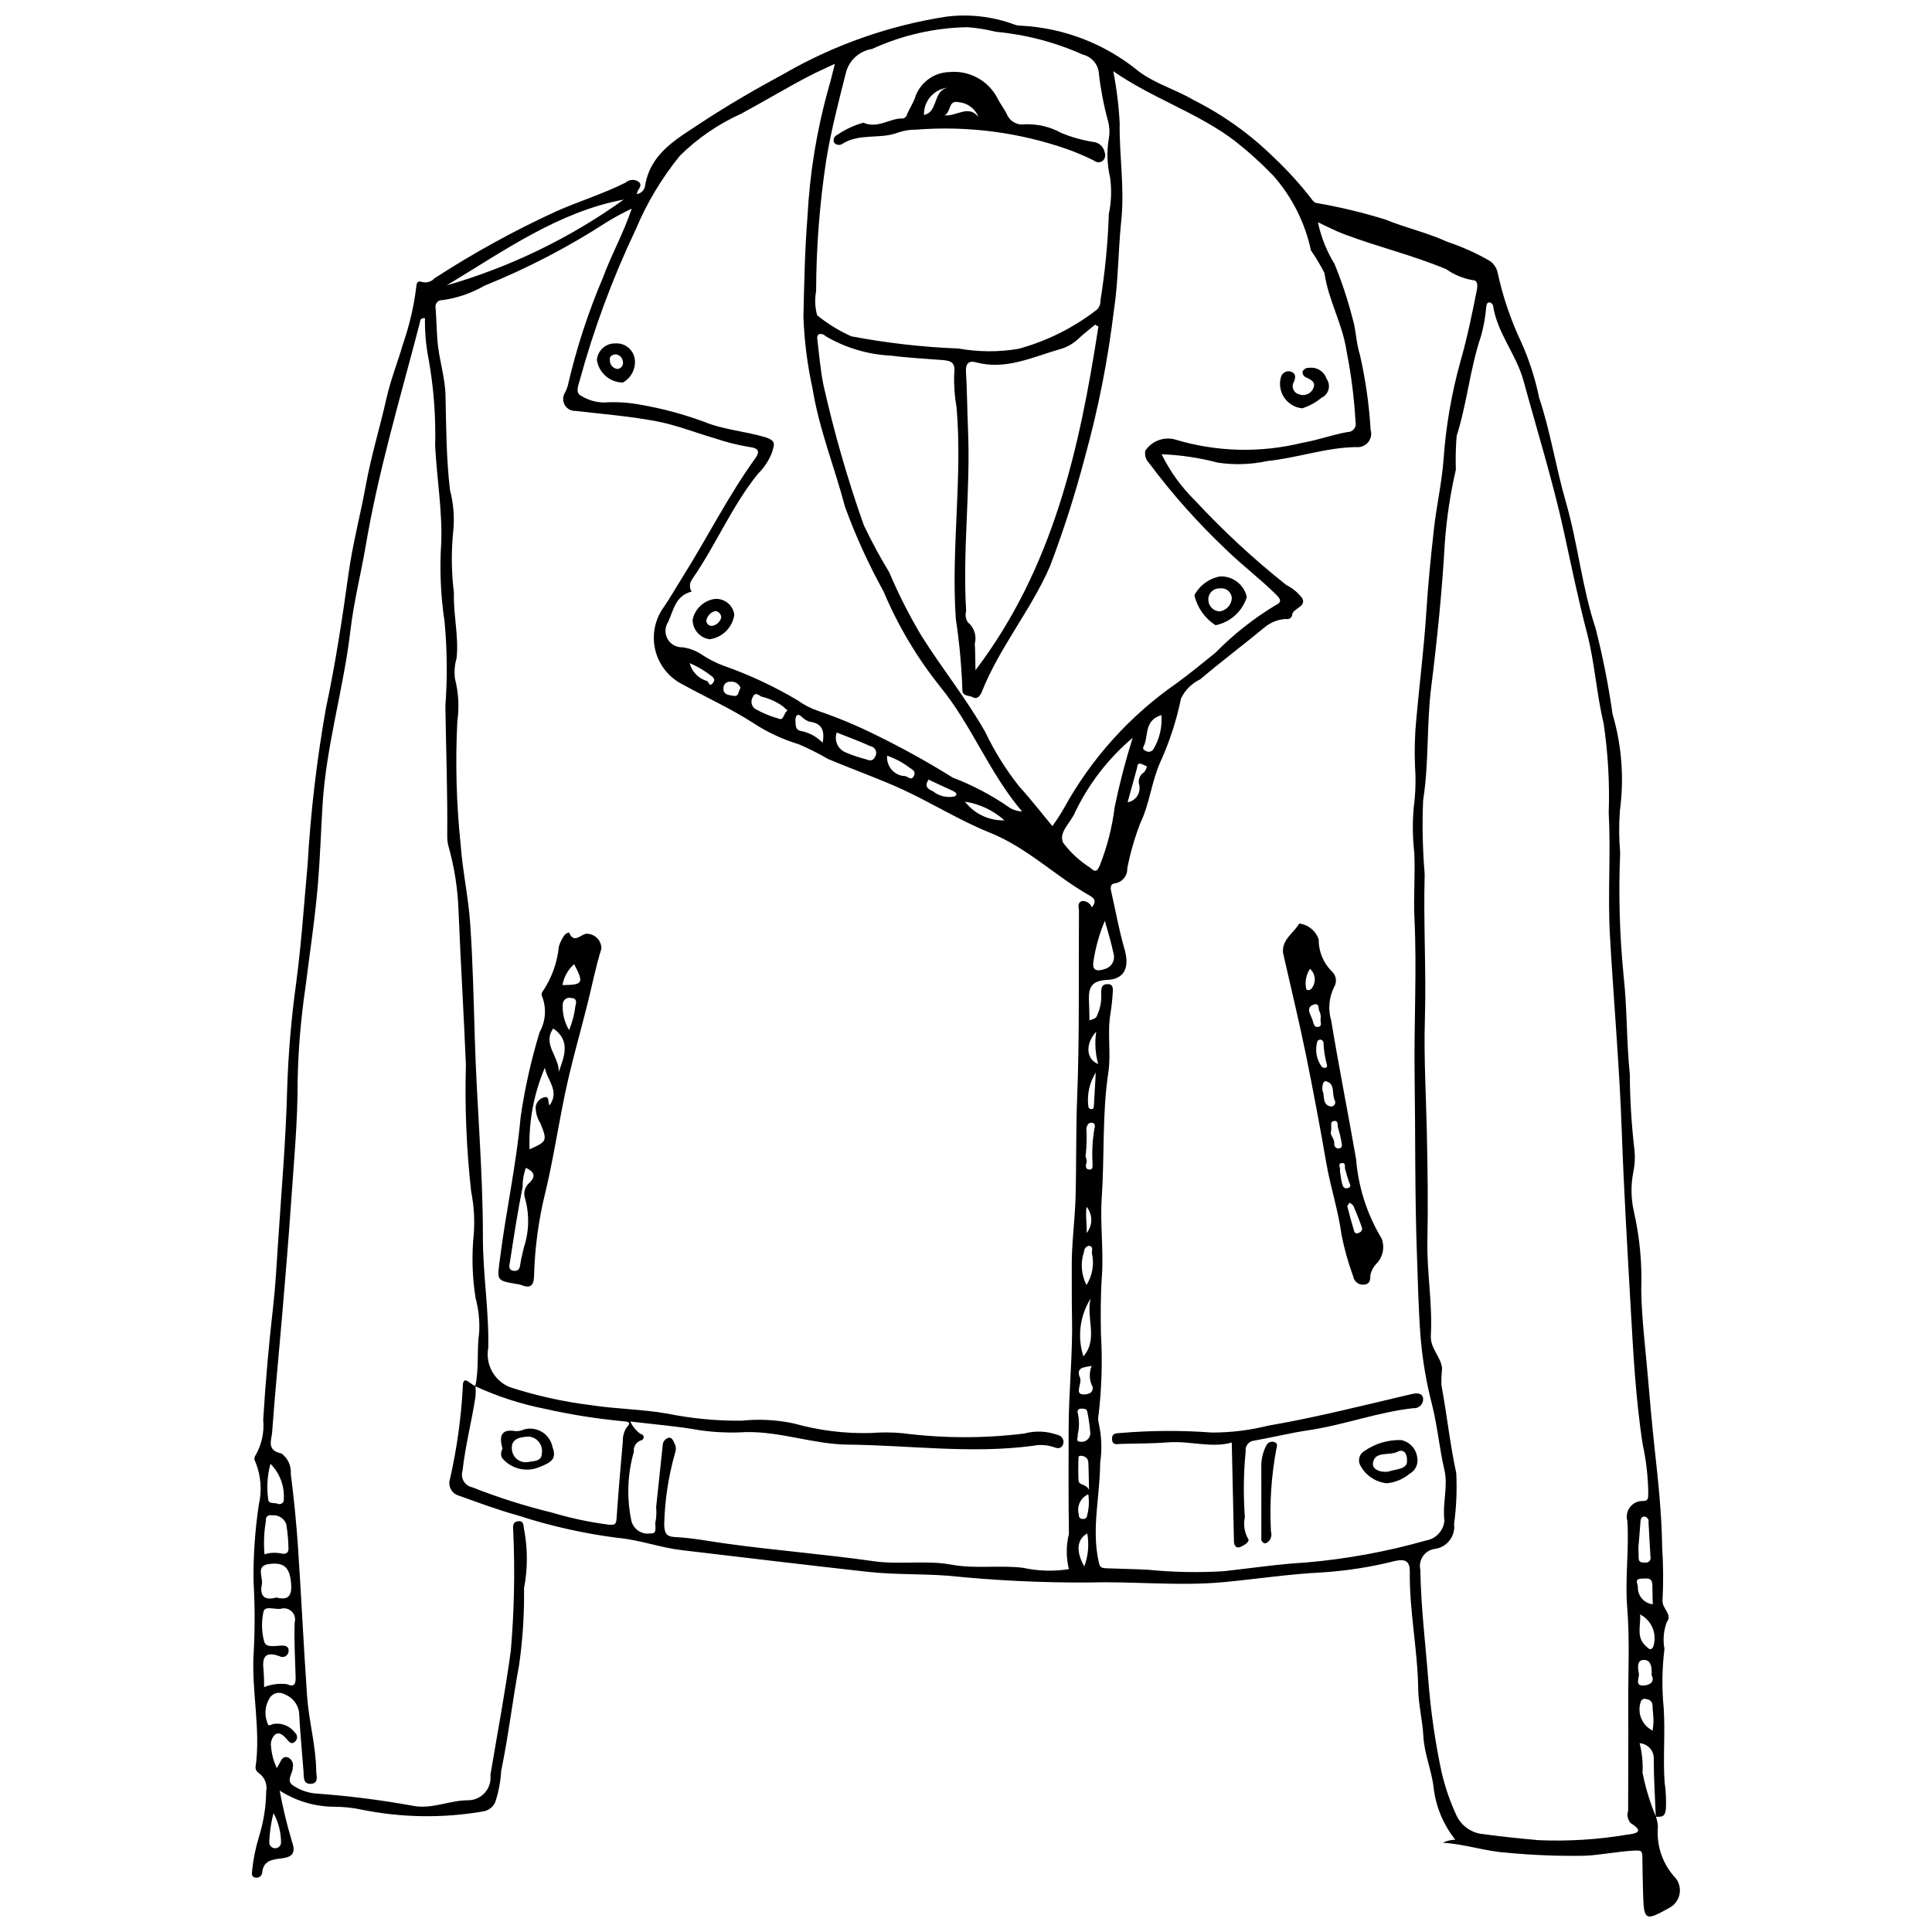 <?xml version="1.0" encoding="UTF-8"?>
<!-- Uploaded to: ICON Repo, www.svgrepo.com, Generator: ICON Repo Mixer Tools -->
<svg width="800px" height="800px" version="1.1" viewBox="144 144 512 512" xmlns="http://www.w3.org/2000/svg">
 <defs>
  <clipPath id="a">
   <path d="m210 148.09h380v503.81h-380z"/>
  </clipPath>
 </defs>
 <g clip-path="url(#a)">
  <path d="m269.95 511.37c1.051-4.719 0.367-9.562 1.035-14.309h0.004c0.164-3.035-0.156-6.078-0.949-9.016-0.906-5.66-1.066-11.418-0.477-17.121 0.266-3.727 0.027-7.473-0.699-11.137-1.246-11.168-1.715-22.406-1.398-33.637-0.559-13.465-1.383-26.918-1.934-40.383l-0.004 0.004c-0.168-5.926-1.066-11.809-2.676-17.512-0.242-0.902-0.355-1.832-0.328-2.766 0.094-11.465-0.32-22.938-0.496-34.387 0.551-7.453 0.48-14.941-0.215-22.387-1.047-6.934-1.34-13.957-0.875-20.953 0.285-8.66-1.195-17.133-1.621-25.699h0.004c0.199-7.742-0.395-15.48-1.77-23.098-0.688-3.504-0.996-7.07-0.926-10.637-1.395-0.137-1.238 0.727-1.406 1.367-5.078 19.531-10.891 38.867-14.281 58.836-1.273 7.492-3.18 14.945-4.062 22.488-1.82 15.547-6.449 30.645-7.398 46.285-0.422 6.949-0.641 13.926-1.215 20.871-0.766 9.258-2.195 18.441-3.336 27.656l-0.004-0.004c-1.203 8.18-1.887 16.426-2.047 24.695 0.031 10.836-1.023 21.68-1.758 32.508-0.664 9.758-1.496 19.504-2.32 29.25-0.883 10.441-1.934 20.875-2.68 31.324-0.141 1.961-1.59 4.769 2.492 5.582 1.699 1.266 2.629 3.32 2.453 5.434 0.824 6.371 1.457 12.766 1.898 19.188 0.891 13.234 1.504 26.484 2.426 39.715 0.461 6.625 2.344 13.094 2.414 19.773 0.012 1.27 0.777 3.242-1.312 3.426-2.219 0.191-1.938-1.816-2.051-3.285-0.406-5.238-0.914-10.469-1.176-15.715-0.34-2.152-1.809-3.957-3.848-4.731-1.289-0.73-2.922-0.395-3.812 0.793-1.371 2.027-1.637 4.606-0.711 6.871 0.203 1.094 1.129 0.223 1.719 0.18v-0.004c2.133-0.281 4.25 0.605 5.547 2.316 0.367 0.305 0.574 0.762 0.566 1.234-0.008 0.477-0.23 0.926-0.602 1.219-0.945 0.844-1.555-0.062-2.008-0.59-0.898-1.047-2.043-2.172-3.207-1.344h-0.004c-0.891 0.867-1.285 2.129-1.051 3.352 0.168 1.926 0.68 3.805 1.516 5.547 0.332-0.586 0.547-0.93 0.73-1.289 0.48-0.953 0.941-2.023 2.301-1.516h-0.004c0.965 0.504 1.461 1.605 1.195 2.664 0.027 1.559-1.762 3.305-0.117 4.598v0.004c1.918 1.359 4.184 2.156 6.531 2.293 8.469 0.621 16.895 1.688 25.25 3.199 5.125 1.066 9.812-1.422 14.715-1.43 1.719 0.02 3.359-0.703 4.508-1.98 1.148-1.281 1.691-2.992 1.488-4.699 1.824-10.977 3.918-21.906 5.406-32.949v0.004c0.906-10.469 1.125-20.98 0.652-31.477 0.004-1.129-0.441-2.598 1.211-2.836 1.855-0.27 1.379 1.453 1.719 2.445 0.922 5.059 0.895 10.246-0.074 15.297 0.09 6.766-0.344 13.527-1.289 20.223-1.73 9.355-2.836 18.824-4.762 28.152-0.164 2.777-0.68 5.523-1.531 8.172-0.555 1.414-1.836 2.418-3.344 2.617-10.621 1.82-21.488 1.66-32.055-0.473-2.387-0.512-4.824-0.773-7.266-0.781-5.148-0.012-10.188-1.496-14.512-4.289 0.84 4.586 1.934 9.117 3.277 13.578 1.164 3.269-0.273 4.082-2.766 4.394-2.57 0.324-4.914 0.562-5.16 3.941-0.09 0.414-0.352 0.77-0.719 0.984-0.367 0.211-0.805 0.266-1.211 0.141-0.965-0.227-0.746-1.09-0.734-1.727 0.309-3.106 0.934-6.172 1.855-9.152 1.199-3.875 1.836-7.898 1.887-11.949 0.359-1.879-0.426-3.789-2-4.871-0.492-0.316-0.805-0.852-0.836-1.434 1.488-10.301-1.199-20.52-0.457-30.883 0.32-6.168 0.301-12.352-0.066-18.52-0.07-6.754 0.395-13.504 1.391-20.188 0.883-3.777 0.582-7.734-0.859-11.332-0.406-0.586-0.383-1.371 0.062-1.93 1.594-2.824 2.285-6.07 1.973-9.301 0.598-9.992 1.488-19.949 2.617-29.895 0.633-5.559 0.938-11.152 1.297-16.738 0.887-13.746 2.102-27.488 2.441-41.25v-0.004c0.309-9.445 1.117-18.867 2.426-28.227 1.355-10.285 2.031-20.613 2.977-30.926v0.004c0.801-13.934 2.426-27.805 4.867-41.547 2.504-11.758 4.328-23.684 5.981-35.621 1.09-7.891 3.164-15.637 4.59-23.488 1.41-7.777 3.742-15.324 5.469-23.008 1.121-5 3.016-9.66 4.398-14.477 1.707-4.906 2.883-9.984 3.508-15.145 0.07-1.055 0.438-1.633 1.488-1.227 1.215 0.328 2.512-0.047 3.356-0.98 10.328-6.703 21.129-12.645 32.32-17.773 6.023-2.66 12.391-4.602 18.316-7.586 0.992-0.898 2.488-0.953 3.543-0.129 1.094 1.129-0.594 2.008-0.562 3.176 1.074-0.16 1.934-0.984 2.144-2.051 1.309-8.609 8.227-12.445 14.453-16.566 7.34-4.859 15.004-9.273 22.75-13.465h-0.004c13.238-7.586 27.766-12.656 42.848-14.961 6.109-0.73 12.309 0.023 18.062 2.199 0.441 0.145 0.902 0.219 1.367 0.215 11.547 0.562 22.598 4.856 31.5 12.227 4.414 3.223 9.801 4.746 14.523 7.543h0.004c7.793 3.926 14.93 9.043 21.152 15.164 3.742 3.516 7.188 7.332 10.305 11.41 0.309 0.438 0.809 0.699 1.344 0.711 6.035 1.055 11.996 2.496 17.848 4.309 5.398 2.215 11.125 3.461 16.477 5.926 3.949 1.312 7.754 3.027 11.355 5.117 0.941 0.695 1.621 1.688 1.926 2.816 1.371 6.434 3.484 12.684 6.289 18.629 2.121 4.723 3.715 9.664 4.754 14.738 3.027 9.039 4.418 18.453 7.051 27.516 3.227 11.113 4.285 22.711 7.914 33.59 1.91 7.492 3.41 15.086 4.496 22.746 2.434 8.281 3.098 16.984 1.953 25.539-0.285 3.742-0.262 7.504 0.066 11.242-0.461 10.812-0.164 21.645 0.895 32.418 0.984 8.734 0.746 17.5 1.66 26.23 0.035 6.598 0.434 13.188 1.191 19.738 0.254 2.102 0.16 4.227-0.281 6.293-0.648 3.359-0.609 6.812 0.121 10.156 1.59 6.922 2.262 14.023 1.996 21.121 0.129 7.426 1.062 14.844 1.703 22.258 0.566 6.57 1.133 13.145 1.852 19.703 0.957 8.691 1.879 17.375 1.992 26.129v-0.004c0.305 4.656 0.34 9.324 0.102 13.98-0.242 2.305 2.769 3.625 1.098 5.894-0.828 2.238-1.035 4.66-0.59 7.004-0.641 5.184-0.715 10.426-0.211 15.629 0.441 6.562-0.191 13.098 0.238 19.656l-0.004-0.004c0.363 2.414 0.48 4.859 0.352 7.293-0.289 2.211-1.359 1.926-2.68 1.934-0.188-5.074-0.531-10.133-0.535-15.191v0.004c0.078-1.07-0.277-2.125-0.98-2.93-0.707-0.809-1.707-1.297-2.777-1.363 0.668 2.551 0.93 5.188 0.785 7.82 0.793 3.984 1.973 7.879 3.531 11.633 0.324 0.871 0.508 1.789 0.543 2.715-0.449 5.047 1.297 10.039 4.797 13.695 0.902 1.223 1.234 2.773 0.91 4.258-0.328 1.48-1.281 2.75-2.613 3.477-6.547 3.664-6.844 3.492-7.027-4.09-0.074-3.168-0.172-6.336-0.191-9.504-0.008-1.594-0.496-1.617-2.098-1.543-4.398 0.199-8.703 1.152-13.129 1.359-6.988 0.125-13.98-0.152-20.941-0.824-5.477-0.363-10.805-2.254-16.719-2.625 1.035-0.492 2.164-0.766 3.312-0.801-3.16-3.965-5.148-8.742-5.738-13.781-0.527-4.644-2.484-8.953-2.723-13.672-0.211-4.172-1.309-8.316-1.363-12.48-0.137-10.418-2.367-20.668-2.231-31.098 0.035-2.578-0.988-3.535-3.996-2.816h0.004c-6.34 1.598-12.816 2.606-19.34 3.016-8.75 0.441-17.418 1.773-26.129 2.586-11.797 1.098-23.637-0.27-35.465 0.086-12.473 0.074-24.941-0.523-37.352-1.789-7.094-0.551-14.254-0.254-21.355-1.039-16.438-1.82-32.855-3.812-49.277-5.742-5.84-0.688-11.301-2.769-16.996-3.258h-0.004c-8.984-1.152-17.844-3.144-26.461-5.945-5.25-1.457-10.379-3.359-15.516-5.203h0.004c-0.953-0.234-1.762-0.855-2.231-1.719-0.465-0.863-0.547-1.883-0.227-2.805 1.801-7.938 2.93-16.016 3.367-24.141-0.062-3.957 2.172-0.586 3.379-0.441 0.078 0.906 0.082 1.82 0.012 2.727-1.004 6.613-2.719 13.094-3.457 19.777-0.289 0.922-0.168 1.926 0.328 2.754 0.496 0.832 1.324 1.41 2.273 1.594 6.883 2.719 13.941 4.961 21.133 6.711 4.906 1.465 9.922 2.531 14.996 3.191 1.586 0.09 1.977 0 2.09-1.578 0.48-6.848 1.051-13.691 1.668-20.527-0.047-1.273 0.289-2.527 0.969-3.606 1.594-1.621 0.062-1.582-0.73-1.68-7.059-0.66-14.066-1.77-20.98-3.328-6.34-1.258-12.504-3.266-18.371-5.973zm41.465-312.08c-2.258 1.066-4.457 2.254-6.59 3.559-10.25 6.644-21.113 12.293-32.441 16.867-3.434 1.984-7.223 3.281-11.152 3.824-0.543-0.039-1.07 0.18-1.422 0.59-0.355 0.41-0.492 0.965-0.375 1.492 0.223 2.789 0.266 5.59 0.469 8.383 0.363 5.012 2.047 9.785 2.16 14.832 0.191 8.367 0.195 16.727 1.199 25.086h0.004c0.934 3.578 1.215 7.297 0.836 10.977-0.547 5.402-0.477 10.848 0.199 16.234-0.203 5.699 1.32 11.48 0.699 17.301-0.535 1.785-0.672 3.668-0.406 5.516 0.93 3.652 1.133 7.453 0.605 11.184-0.555 10.918-0.258 21.859 0.883 32.73 0.504 6.945 2.027 13.816 2.512 20.762 0.715 10.25 0.93 20.547 1.238 30.805 0.527 17.508 2.168 34.973 2.141 52.473-0.016 9.812 1.645 19.484 1.418 29.297-0.812 4.394 1.59 8.754 5.738 10.41 6.914 2.25 14.02 3.836 21.23 4.734 6.793 1.059 13.68 1.094 20.484 2.277h0.004c6.496 1.316 13.117 1.945 19.746 1.871 4.633-0.48 9.309-0.227 13.859 0.754 6.633 1.863 13.508 2.711 20.391 2.516 2.809-0.227 5.629-0.207 8.434 0.062 10.664 1.367 21.457 1.391 32.125 0.078 2.938-0.793 6.047-0.664 8.906 0.375 0.527 0.102 0.988 0.422 1.266 0.883 0.273 0.461 0.344 1.016 0.188 1.531-0.496 1.262-1.398 1.25-2.531 0.797v-0.004c-1.777-0.586-3.676-0.699-5.512-0.328-16.371 2.172-32.703-0.156-49.051-0.32-9.078-0.094-17.719-3.488-26.914-3.316l-0.004-0.004c-4.074 0.25-8.164 0.09-12.211-0.477-5.848-1.066-11.809-1.52-18.523-2.332h0.004c0.617 1.316 1.562 2.457 2.742 3.312 0.449 0.02 0.805 0.379 0.82 0.824 0.016 0.449-0.316 0.832-0.762 0.883-1.246 0.449-2.012 1.707-1.844 3.023-1.711 5.969-1.93 12.262-0.641 18.336 0.59 2.262 2.82 3.688 5.117 3.273 2.035 0.211 0.867-2.262 1.34-3.465 0.172-1.152 0.203-2.324 0.09-3.484 0.551-5.445 1.188-10.883 1.734-16.332 0.004-0.973 0.656-1.82 1.598-2.066 1.035-0.137 1.309 1.156 1.734 1.918 0.242 0.77 0.203 1.598-0.113 2.336-1.73 6.148-2.68 12.492-2.816 18.879 0.113 2.023 0.422 3.074 2.84 3.188 4.637 0.215 9.234 1.141 13.828 1.773 12.93 1.777 25.949 2.785 38.863 4.633 6.871 0.984 13.855-0.348 20.684 0.922 6.25 1.16 12.551 0.059 18.824 0.816v-0.004c4.012 0.883 8.152 1.008 12.211 0.367-0.762-3.078-0.758-6.293 0.008-9.363-0.152-9.293-0.094-18.594-0.078-27.887 0.02-9.918 1.121-19.789 0.891-29.699-0.102-4.406-0.023-8.828-0.066-13.223-0.055-6.055 0.828-12.133 1.004-18.262 0.25-8.828 0.078-17.664 0.426-26.496 0.648-16.441 0.367-32.914 0.477-49.375 0.008-0.996-0.566-2.281 0.809-2.742l0.004-0.008c1.145-0.082 2.207 0.602 2.602 1.676 1.23-1.488 0.816-2.332-0.613-3.144-9.059-5.129-16.504-12.684-26.414-16.656-7.918-3.172-15.242-7.793-23.012-11.379-6.5-3-13.293-5.363-19.895-8.16l0.004 0.004c-2.5-1.457-5.09-2.758-7.75-3.898-4.336-1.305-8.457-3.238-12.23-5.742-5.961-3.824-12.402-6.711-18.531-10.105-3.488-1.746-6.074-4.883-7.125-8.641-1.051-3.754-0.465-7.777 1.609-11.082 2.035-2.898 3.777-5.992 5.652-8.98 6.481-10.332 11.953-21.281 19.113-31.211 1.289-1.785 0.953-2.723-1.625-3.019-3.066-0.508-6.086-1.266-9.027-2.273-5.215-1.508-10.316-3.555-15.621-4.555-7.023-1.324-14.191-1.891-21.305-2.719l-0.004 0.004c-1.16 0.059-2.262-0.52-2.867-1.512-0.605-0.988-0.621-2.231-0.039-3.238 0.34-0.605 0.605-1.25 0.797-1.918 2.269-9.852 5.406-19.48 9.375-28.777 2.109-5.832 5.25-11.285 7.578-18.168zm121.3 215.09c0.629-0.117 1.227-0.363 1.754-0.727 1.082-2.039 1.547-4.352 1.336-6.652 0.082-1.188 0.148-2.106 1.551-2.195 1.602-0.105 1.621 1.051 1.539 2.133-0.105 1.852-0.301 3.695-0.59 5.527-0.93 5.234 0.191 10.602-0.582 15.73-1.664 11.02-0.992 22.105-1.746 33.145-0.473 6.934 0.52 13.965 0.035 20.895-0.359 5.133-0.352 10.289-0.25 15.355 0.414 7.016 0.215 14.051-0.59 21.031-0.211 0.918-0.195 1.871 0.043 2.781 0.738 3.371 0.855 6.852 0.336 10.262-0.004 8.695-2.332 17.348-0.414 26.109 0.297 1.352 0.391 1.773 2.051 1.84 3.621 0.141 7.258 0.195 10.875 0.375v-0.004c6.766 0.68 13.574 0.812 20.359 0.391 7.312-0.824 14.609-1.891 21.945-2.32 10.664-0.934 21.215-2.875 31.512-5.801 2.641-0.422 4.66-2.582 4.902-5.246-0.566-4.551 1.016-9.082 0.012-13.387-1.344-5.766-1.844-11.66-3.297-17.406h0.004c-1.516-5.852-2.531-11.82-3.031-17.844-0.574-7.449-0.719-14.906-0.984-22.367-0.555-15.637-0.371-31.266-0.598-46.895-0.203-13.945 0.633-27.887-0.047-41.832-0.281-5.809 0.258-11.66-0.051-17.469v-0.004c-0.449-3.938-0.492-7.91-0.129-11.855 0.473-3.582 0.586-7.207 0.336-10.812-0.18-4.191-0.066-8.391 0.34-12.566 0.832-9.391 2.035-18.746 2.637-28.164 0.48-7.512 1.215-15.012 2.066-22.492 0.68-5.981 2.035-11.895 2.496-17.883 0.609-8.898 2.121-17.715 4.512-26.305 1.801-6.269 3.09-12.594 4.348-18.957 0.219-1.113 0.215-2.531-1.082-2.519h-0.004c-2.531-0.438-4.934-1.43-7.039-2.906-8.816-3.695-18.125-5.914-27.043-9.27-2.394-0.902-4.668-2.117-6.961-3.172v-0.004c0.824 3.918 2.316 7.664 4.41 11.074 1.914 4.691 3.508 9.504 4.766 14.414 0.934 3 0.938 6.473 1.922 9.527 1.508 6.57 2.469 13.258 2.863 19.988 0.348 1.148 0.094 2.394-0.672 3.316-0.77 0.922-1.949 1.398-3.141 1.266-8 0.098-15.637 2.894-23.547 3.688-4.309 0.945-8.758 1.09-13.117 0.434-4.875-1.285-9.875-2.027-14.91-2.223 2.211 4.527 5.18 8.641 8.773 12.172 7.516 8.105 15.637 15.629 24.297 22.496 1.668 0.832 3.117 2.039 4.234 3.531 1.039 2.164-2.25 2.609-2.668 4.133 0.008 0.414-0.176 0.809-0.5 1.066-0.32 0.258-0.746 0.352-1.148 0.258-2.074 0.09-4.066 0.859-5.664 2.191-5.637 4.668-11.504 9.055-17.078 13.793h0.004c-2.238 1.062-4.047 2.863-5.117 5.098-1.184 5.797-3.019 11.438-5.469 16.82-2.348 5.234-2.809 10.977-5.297 16.18h-0.004c-1.504 3.891-2.664 7.906-3.465 12 0.094 1.945-1.285 3.648-3.203 3.965-1.242 0.102-1.309 1.07-1.066 2.125 1.176 5.074 2.051 10.207 3.516 15.227 1.445 4.941 0.031 8.059-4.547 8.25-4.949 0.207-4.988 2.836-4.828 6.281 0.07 1.391 0.07 2.785 0.105 4.41zm89.832 175.29 0.004-0.004c0.633 8.012 1.789 15.977 3.453 23.84 0.926 4.016 2.269 7.922 4.004 11.66 1.332 2.789 4.047 4.656 7.125 4.902 4.816 0.66 9.664 1.148 14.508 1.59v0.004c7.906 0.344 15.824-0.148 23.625-1.465 2.262-0.27 4.633-0.75 0.895-3.035-0.809-0.895-1.07-2.152-0.688-3.293-0.008-9.207 0.09-18.414 0.031-27.621-0.055-8.738 0.43-17.555-0.273-26.184-0.633-7.746 0.543-15.348 0.027-23.023v-0.004c-0.352-1.281-0.066-2.652 0.762-3.691 0.828-1.039 2.102-1.621 3.43-1.566 1.508 0.027 1.301-0.977 1.359-2.172-0.07-4.379-0.574-8.738-1.516-13.016-1.789-11.77-2.449-23.641-3.109-35.445-0.883-15.77-1.84-31.559-2.398-47.332-0.613-17.301-2.148-34.523-3.133-51.785-0.621-10.859 0.258-21.691-0.328-32.539v-0.008c0.273-7.945-0.18-15.898-1.348-23.766-1.898-7.934-2.344-16.086-4.426-24.043-2.293-8.766-4.129-17.711-6.066-26.59-2.957-13.539-7.09-26.816-10.746-40.203-1.906-6.977-7.023-12.66-8.082-19.992h-0.004c-0.168-0.406-0.535-0.695-0.973-0.762-0.664 0.055-0.727 0.641-0.82 1.285h0.004c-0.215 2.551-0.668 5.078-1.348 7.547-2.953 8.684-3.727 17.891-6.492 26.582-0.238 2.973-0.312 5.961-0.211 8.941-1.473 6.391-2.453 12.887-2.926 19.426-0.723 12.766-2.012 25.52-3.606 38.207-1.25 9.961-0.562 20.004-2.137 29.961v0.004c-0.277 6.508-0.141 13.023 0.41 19.516-0.359 12.836 0.438 25.68 0.055 38.543-0.297 9.98 0.305 20 0.52 29.992 0.207 9.531 0.344 19.102 0.148 28.648-0.172 8.398 1.383 16.734 0.91 25.078-0.207 3.625 2.707 5.578 2.973 8.816-0.141 1.465-0.199 2.934-0.172 4.402 1.453 7.762 2.273 15.652 3.941 23.363 0.211 4.484 0.02 8.98-0.578 13.43 0.398 3.207-1.848 6.141-5.047 6.598-1.273 0.152-2.426 0.84-3.172 1.887-0.746 1.051-1.012 2.363-0.734 3.621 0.16 9.945 1.387 19.797 2.152 29.691zm-99.66-226.74c1.059-1.449 2.039-2.953 2.938-4.508 7.309-13.359 17.641-24.824 30.168-33.48 3.461-2.562 6.82-5.277 10.156-8.004 4.738-4.82 10.062-9.031 15.848-12.523 1.641-0.77 1.555-1.465 0.266-2.754-4.289-4.293-9.164-7.902-13.504-12.172h0.004c-7.394-7.004-14.172-14.629-20.258-22.789-0.844-0.859-1.215-2.078-0.988-3.258 1.711-2.566 4.863-3.766 7.848-2.981 11.008 3.336 22.711 3.633 33.875 0.859 3.992-0.672 7.852-2.121 11.84-2.82h-0.004c0.684 0.02 1.332-0.281 1.754-0.816 0.426-0.531 0.574-1.234 0.398-1.891-0.352-6.281-1.141-12.531-2.371-18.703-1.043-7.254-4.852-13.559-5.859-20.727-1.07-2.086-2.269-4.106-3.594-6.039-1.57-7.348-5.012-14.164-9.992-19.793-3.188-3.309-6.602-6.394-10.219-9.227-9.895-7.488-21.938-11.289-32.172-18.445 0.898 4.547 1.469 9.156 1.703 13.785-0.125 8.605 1.34 17.09 0.422 25.828-0.832 7.887-0.75 15.988-1.961 23.855-1.574 13.074-4.129 26.016-7.641 38.707-2.578 9.848-5.68 19.551-9.297 29.066-5.035 11.605-13.391 21.453-18.074 33.289-0.359 0.902-1.184 2.09-2.41 1.367-0.957-0.562-2.824-0.094-2.731-2.074h0.004c-0.219-6.254-0.797-12.492-1.738-18.68-1.285-18.672 1.812-37.34 0.199-56.027v0.004c-0.527-2.965-0.738-5.973-0.625-8.977 0.402-2.988-0.902-3.414-3.141-3.59-4.5-0.355-9.02-0.57-13.492-1.156-6.152-0.273-12.148-2.051-17.457-5.172-0.484-0.543-1.262-0.719-1.93-0.438-0.254 0.359-0.348 0.805-0.258 1.23 0.5 4.043 0.801 8.137 1.621 12.117 2.816 12.59 6.387 25 10.688 37.164 2.039 4.293 4.297 8.477 6.766 12.539 2.441 5.773 5.281 11.367 8.492 16.75 5.43 8.66 11.883 16.621 16.945 25.559v-0.004c2.449 5.144 5.477 9.992 9.02 14.453 2.973 3.25 5.664 6.746 8.762 10.473zm-57.641-202.02c-2.621 1.242-4.797 2.188-6.894 3.285-6.07 3.176-11.949 6.727-17.965 9.957-6.012 2.715-11.496 6.473-16.195 11.102-4.828 5.938-8.781 12.539-11.738 19.598-6.117 12.883-11.086 26.277-14.848 40.031-0.391 1.441-1.203 3.277 0.461 4.055v0.004c1.801 1.086 3.852 1.684 5.953 1.73 3.262-0.223 6.539-0.023 9.75 0.594 5.715 0.984 11.332 2.488 16.773 4.496 5.285 2.176 10.902 2.492 16.266 4.113 3.148 0.953 2.238 2.188 1.836 3.867-0.797 2.184-2.078 4.156-3.742 5.773-6.992 8.645-11.223 19.004-17.527 28.066-0.672 0.957-0.711 2.219-0.102 3.215-4.203 0.996-4.781 4.844-6.18 7.984v-0.004c-0.91 1.359-0.984 3.117-0.184 4.547 0.801 1.426 2.336 2.285 3.973 2.215 1.953 0.27 3.812 1.008 5.422 2.152 1.656 1.07 3.422 1.965 5.266 2.668 6.898 2.41 13.535 5.504 19.816 9.238 1.684 1.223 3.547 2.18 5.523 2.832 5.172 1.77 10.223 3.879 15.113 6.312 7.008 3.418 13.832 7.195 20.449 11.324 5.434 2.078 10.59 4.82 15.355 8.16 0.941 0.492 1.98 0.777 3.043 0.836-8.711-10.219-13.332-22.828-21.707-33.082-6.148-7.68-11.203-16.18-15.016-25.25-3.973-7.188-7.383-14.668-10.199-22.383-2.754-10.477-6.887-20.609-8.617-31.383v-0.004c-1.371-6.242-2.18-12.598-2.414-18.984 0.199-8.855 0.375-17.742 1.078-26.617v0.004c0.602-11.578 2.488-23.051 5.629-34.211 0.574-1.848 0.98-3.75 1.621-6.242zm-4.965 60.262h-0.004c-0.398 2.121-0.305 4.309 0.281 6.391 2.762 2.234 5.801 4.106 9.043 5.562 9.391 1.785 18.902 2.867 28.453 3.242 5.242 0.938 10.602 0.965 15.852 0.078 7.539-2.055 14.598-5.582 20.773-10.371 0.656-0.629 1-1.512 0.945-2.418 1.227-7.582 1.969-15.234 2.227-22.91 0.676-3.215 0.785-6.523 0.324-9.773-0.801-3.41-0.902-6.945-0.305-10.398 0.246-1.496 0.168-3.027-0.227-4.492-1.129-4.102-1.938-8.285-2.422-12.512-0.137-2.457-1.879-4.535-4.277-5.102-7.305-3.273-15.098-5.316-23.07-6.047-2.465-0.617-4.973-1.023-7.508-1.215-8.727 0.16-17.332 2.129-25.266 5.773-3.391 0.527-6.133 3.047-6.945 6.379-1.918 7.594-3.883 15.117-5.164 22.883-1.773 11.559-2.68 23.234-2.715 34.93zm74.809 9.371-0.871-0.5c-1.504 1.258-3.074 2.441-4.492 3.789h-0.004c-1.371 1.281-3.035 2.215-4.844 2.715-7.277 2.074-14.336 5.617-22.309 3.457-1.824-0.492-2.703 0.367-2.578 2.481 0.305 5.141 0.324 10.301 0.543 15.449 0.688 16.008-1.484 31.984-0.492 47.992-0.301 1.012-0.141 2.106 0.441 2.984 1.668 1.359 2.394 3.566 1.855 5.648 0.121 2.262 0.117 4.531 0.172 7.051 20.645-27.203 27.602-58.789 32.574-91.066zm9.082 108.98c-6.398 5.402-11.586 12.098-15.223 19.641-1.078 2.797-4.555 5.383-3.195 8.188 1.961 2.609 4.379 4.84 7.137 6.59 1.215 1.074 1.773 1.332 2.594-0.656h-0.004c1.949-4.945 3.266-10.117 3.914-15.391 1.285-6.199 2.879-12.332 4.777-18.371zm-181.81-119.89c16.828-4.848 32.703-12.539 46.938-22.742-17.312 3.223-31.789 13.625-46.938 22.742zm-48.383 371.47c1.922-0.77 4.012-1.039 6.07-0.777 2.023 0.93 2.352-0.176 2.293-1.934-0.16-4.797-0.41-9.602-0.254-14.391h-0.004c0.305-1.055 0-2.191-0.793-2.953-0.793-0.762-1.938-1.023-2.984-0.68-1.555 0.164-4.086-0.844-4.473 0.691h0.004c-0.586 2.625-0.531 5.352 0.164 7.953 0.445 1.719 2.777 1.168 4.371 1.094 1.176-0.055 2.262 0.098 2.106 1.555v-0.004c-0.051 0.547-0.375 1.031-0.859 1.285-0.488 0.254-1.07 0.242-1.547-0.031-4.109-1.512-4.629 0.598-4.211 3.922l-0.004 0.004c0.113 1.418 0.152 2.844 0.121 4.266zm3.25-23.746c3.281 0.855 4.191-0.574 3.91-3.777-0.359-4.09-1.723-5.672-5.93-5.086-3.519 0.492-1.441 3.512-1.816 5.379-0.609 3.012 0.629 4.391 3.832 3.484zm-3.133-11.449h-0.004c1.441-0.457 2.973-0.531 4.449-0.219 1.238 0.289 1.934-0.207 1.906-1.262v-0.004c-0.023-2.191-0.223-4.379-0.598-6.535-0.598-1.57-2.191-2.527-3.859-2.312-0.395-0.125-0.832-0.031-1.141 0.25-0.309 0.277-0.449 0.699-0.363 1.109-0.516 2.961-0.648 5.977-0.395 8.973zm222.7-167.9c-1.426 3.391-2.434 6.945-2.992 10.582-0.512 2.703 0.91 2.926 3.035 2.188 0.844-0.238 1.555-0.805 1.98-1.574 0.422-0.77 0.52-1.676 0.27-2.516-0.559-2.82-1.453-5.578-2.293-8.68zm-71.043-49.879h-0.004c-0.375 1.043-0.316 2.191 0.156 3.195 0.477 1 1.332 1.77 2.375 2.141 1.594 0.676 3.231 1.23 4.906 1.668 1.211 0.379 2.078 0.84 2.816-0.754v0.004c0.273-0.527 0.273-1.156 0-1.684-0.273-0.523-0.785-0.887-1.371-0.969-2.84-1.301-5.785-2.367-8.883-3.602zm67.285 149.99v0.004c-2.879 4.574-3.582 10.188-1.926 15.332 4-4.566 0.617-10.332 1.926-15.332zm-217.36 43.797v0.004c-0.82 2.996-1.035 6.125-0.633 9.203 0.023 1.59 1.562 1.031 2.418 1.348 0.312 0.16 0.676 0.18 1.004 0.055 0.324-0.125 0.582-0.383 0.703-0.711 0.379-3.656-0.906-7.285-3.492-9.895zm137.04-199.66c-0.461-0.352-0.902-0.73-1.32-1.137-1.703-1.188-3.613-2.043-5.633-2.519-0.668-0.344-1.625-1.367-2.262 0.117-0.637 1.016-0.402 2.352 0.539 3.094 1.973 1.129 4.078 2.008 6.269 2.617 1.422 0.723 1.336-1.496 2.406-2.172zm225.48 221.82c0.027 1.258 0.035 2.066 0.066 2.879 0.043 1.184 0.91 1.125 1.738 1.152 0.41 0.062 0.828-0.086 1.109-0.395s0.387-0.738 0.285-1.141c-0.16-3.043-0.387-6.082-0.516-9.125h0.004c0.141-0.711-0.32-1.406-1.031-1.547-1.062-0.047-1.082 0.883-1.137 1.715-0.16 2.301-0.367 4.602-0.52 6.461zm-126.41-220.57c-4.398 1.352-3.488 5.012-4.465 7.711-0.215 0.594-0.848 1.262 0.199 1.707v0.004c0.336 0.25 0.766 0.348 1.176 0.27 0.414-0.078 0.773-0.328 0.992-0.688 1.605-2.715 2.34-5.859 2.098-9.004zm126.85 238.33c0.266 2.926-1.176 6.074 1.617 8.461 0.566 0.484 1.211 1.395 1.875 0.094 1.105-3.324-0.379-6.953-3.496-8.555zm-216.62-231c0.543-3.082-0.059-5.129-3.391-5.562-0.672-0.191-1.293-0.531-1.816-0.996-0.547-0.383-1.012-1.234-1.727-0.613h-0.004c-0.262 0.508-0.352 1.09-0.25 1.652 0.004 1.18 0.059 2.277 1.707 2.453h-0.004c2.086 0.469 3.992 1.535 5.484 3.066zm219.96 261.8c0.078-0.945 0.227-1.871 0.211-2.793-0.023-1.285-0.223-2.566-0.254-3.852h-0.004c0.02-0.855-0.621-1.578-1.473-1.668-0.531-0.262-1.176-0.109-1.531 0.367-1.211 3.039 0.117 6.496 3.051 7.945zm-152.38-78.441c0.219 0.418-0.746 1.871 0.695 1.883h0.004c0.641 0.098 1.297-0.082 1.801-0.492 0.504-0.41 0.812-1.012 0.852-1.66-0.141-1.941-0.41-3.875-0.805-5.781-0.156-0.93-1.035-0.816-1.652-0.84h-0.004c-0.297-0.031-0.586 0.094-0.766 0.332-0.176 0.238-0.219 0.551-0.105 0.828 0.43 1.887 0.422 3.848-0.02 5.731zm2.141-74.246c-0.328 0.406 0.48 1.344 0.176 2.254-0.305 0.91-0.184 1.785 0.898 1.746 0.906-0.031 0.723-1.039 0.711-1.691l0.004-0.004c-0.172-3.019-0.012-6.047 0.48-9.031 0.109-0.535 0.441-1.527-0.57-1.672-0.93-0.129-1.289 0.449-1.539 1.422l-0.004 0.004c0.137 2.324 0.086 4.656-0.152 6.973zm0.191 34.609c1.594-2.539 2.106-5.606 1.418-8.52 0.047-0.68 0.41-1.871-0.848-1.879v-0.004c-0.695 0.18-1.188 0.801-1.207 1.516-1 2.926-0.77 6.133 0.637 8.887zm-52.828-140.29c-0.129 1.371 0.316 2.734 1.234 3.762 0.918 1.027 2.223 1.625 3.598 1.652 0.77 0.191 1.633 1.328 2.289-0.137 0.551-1.227-0.504-1.59-1.207-2.125h0.004c-1.797-1.352-3.793-2.414-5.918-3.152zm202.9 224.88c-0.039-1.812-0.102-3.422-0.105-5.031-0.004-2.258-1.625-1.789-2.945-1.754-1.922 0.051-0.898 1.328-0.902 2.219-0.078 2.324 1.645 4.312 3.953 4.566zm-0.324 18.766c0.148-1.953-0.113-4.035-2.016-4.019-2.055 0.016-1.574 2.305-1.348 3.629 0.188 1.086-1.176 3.238 1.176 3.16 1.188-0.039 3.297-0.668 2.188-2.769zm-148.37-81.938c-2.234 0.395-4.34 0.41-3.016 3.328 0.07 0.676-0.004 1.355-0.223 1.996-0.082 0.777-0.508 1.816 0.441 2.156 0.797 0.188 1.633 0.086 2.359-0.281 0.355-0.223 0.602-0.582 0.68-0.988 0.082-0.41-0.008-0.836-0.25-1.176-0.66-1.613-0.656-3.422 0.008-5.035zm-0.711 32.836c-0.07-3.129-0.07-5.203-0.184-7.266h0.004c-0.027-0.855-0.668-1.57-1.516-1.688-0.43-0.086-1.07-0.203-1.094 0.43-0.066 1.977-0.09 3.961 0.008 5.934 0.082 1.617 1.832 0.77 2.781 2.59zm-216.12 85.676c-0.648 2.504-1.023 5.074-1.117 7.656-0.027 0.43 0.121 0.848 0.414 1.164 0.289 0.312 0.695 0.492 1.125 0.5 0.426 0.004 0.84-0.168 1.137-0.473 0.301-0.305 0.457-0.723 0.441-1.148-0.027-2.691-0.711-5.336-2-7.699zm193.71-263.09 0.004 0.004c-2.938-2.633-6.578-4.356-10.477-4.957 2.5 3.231 6.394 5.07 10.477 4.957zm32.633-4.781h0.004c1.031-0.172 1.945-0.762 2.531-1.629 0.582-0.867 0.785-1.934 0.559-2.957-0.402-1.301 0.137-2.715 1.312-3.41 0.344-0.445 0.594-0.957 0.734-1.5-0.492-0.254-0.996-0.477-1.512-0.672-1.117-0.359-0.98 0.555-1.148 1.172-0.789 2.887-1.586 5.766-2.477 8.996zm-52.742-6.023c-1.055 1.559-0.461 2.477 1.16 3.09h0.004c1.586 1.289 3.672 1.801 5.676 1.387 1.168-0.582 0.215-1.207-0.621-1.578-2.09-0.926-4.144-1.926-6.215-2.898zm41.277 208.52c1.035-2.789 1.301-5.805 0.781-8.73-2.801 1.543-3.039 4.844-0.781 8.73zm-104.59-239.38c0.605 2.305 2.383 4.121 4.676 4.777 0.363 0.23 0.551 1.629 1.453 0.531 0.672-0.816 0.43-1.293-0.402-1.938v0.004c-1.75-1.375-3.676-2.512-5.727-3.375zm107.63 108.49c-1.723 2.754-2.41 6.027-1.941 9.238 0.18 0.277 0.477 0.457 0.809 0.48 0.566-0.035 0.605-0.527 0.633-1.008 0.141-2.754 0.312-5.504 0.5-8.711zm-1.988 111.78c-2.078 0.91-3.148 3.234-2.496 5.406-0.055 0.289 0.027 0.586 0.223 0.805 0.195 0.219 0.484 0.336 0.773 0.312 0.285 0.062 0.586-0.004 0.816-0.184 0.23-0.18 0.371-0.449 0.379-0.742 0.484-1.824 0.586-3.731 0.305-5.598zm2.621-114.03c-0.773-2.793-0.949-5.719-0.516-8.586-2.973 3.254-2.695 7.356 0.516 8.586zm-94.781-99.68c-0.422-1.113-1.555-1.785-2.731-1.617-0.477-0.047-0.945 0.113-1.289 0.445-0.344 0.328-0.527 0.793-0.504 1.27-0.094 1.848 1.633 1.809 2.723 2.019 1.41 0.27 1.203-1.355 1.801-2.117zm91.711 144.48h-0.004c1.672-2.031 1.664-4.961-0.016-6.984-0.32 2.824 0.18 4.871 0.016 6.984z"/>
 </g>
 <path d="m303.38 395.39c-1.527 4.891-2.477 9.805-3.684 14.625-2.019 8.051-4.352 16.035-6.031 24.168-1.781 8.617-3.106 17.344-5.16 25.891h-0.004c-1.777 7.219-2.773 14.609-2.973 22.043-0.051 2.215-0.695 3.473-3.18 2.5v-0.004c-0.328-0.125-0.668-0.215-1.016-0.273-6.035-1.004-5.574-0.941-4.836-6.773 1.578-12.516 4.324-24.84 5.469-37.449h-0.004c1.105-7.652 2.793-15.211 5.055-22.609 1.672-3.004 1.863-6.609 0.516-9.773-0.031-0.465 0.137-0.918 0.461-1.254 2.297-3.496 3.707-7.5 4.106-11.664 0.352-1.098 0.871-2.137 1.539-3.074 0.324-0.305 0.715-0.527 1.141-0.664 1.449 3.461 3.398 0.016 5.027 0.387v0.004c2.035 0.168 3.594 1.883 3.574 3.922zm-20.016 58.102c-0.598 1.605-0.891 3.312-0.859 5.027-1.324 6.555-2.332 13.176-3.344 19.789-0.125 0.828-0.672 2.305 1.023 2.477 1.449 0.148 1.605-0.898 1.75-2.051 0.172-1.371 0.617-2.703 0.871-4.066v-0.004c1.43-4.25 1.539-8.832 0.312-13.148-0.48-1.504 0.023-3.148 1.266-4.129 1.723-1.789 1.102-2.926-1.02-3.894zm5.031-26.547c-2.91 6.828-4.297 14.211-4.062 21.629 4.652-2.039 4.758-2.281 2.852-6.949-0.816-1.277-1.242-2.762-1.234-4.273 0.152-1.191 0.988-2.18 2.137-2.527 1.73-0.555 0.992 1.52 1.562 2.109 2.734-3.879-0.648-6.602-1.254-9.988zm3.66 1.137c1.547-4.172 3.188-8.352-1.438-11.523-2.977 4.199 1.68 7.531 1.438 11.523zm2.758-11.09c0.859-2.086 1.434-4.281 1.695-6.519 0.297-0.836 0.328-1.996-1.125-1.988l0.004-0.004c-0.52-0.145-1.074-0.047-1.512 0.262-0.438 0.312-0.711 0.805-0.742 1.34-0.141 2.418 0.441 4.824 1.68 6.91zm-1.762-11.934c5.477-0.043 5.742-0.512 3.094-5.551-1.621 1.453-2.711 3.406-3.094 5.551z"/>
 <path d="m484.02 396.48c-0.34-3.531 2.824-5.188 4.297-7.734 2.387 0.297 4.391 1.941 5.148 4.227-0.031 3.172 1.227 6.219 3.481 8.453 1.191 1.062 1.441 2.824 0.598 4.18-1.367 2.762-1.637 5.941-0.75 8.898 2.016 12.254 4.457 24.438 6.586 36.676v-0.004c0.59 7.449 2.91 14.652 6.769 21.047 0.898 2.324 0.336 4.957-1.426 6.719-0.797 0.844-1.344 1.895-1.57 3.035 0.035 1.336-0.211 2.387-1.758 2.481v-0.004c-1.355 0.098-2.559-0.852-2.781-2.188-1.316-3.586-2.352-7.269-3.094-11.016-0.859-6.465-2.93-12.633-4.035-19.027-1.68-9.699-3.5-19.375-5.465-29.023-1.688-8.25-3.68-16.441-5.539-24.66-0.156-0.688-0.309-1.375-0.461-2.059zm10.445 36.594c0.688 1.16-0.234 3.551 2.102 4.16 0.422 0.059 0.84-0.121 1.082-0.469 0.246-0.348 0.27-0.805 0.066-1.18-0.836-1.672 0.207-4.34-2.223-5.019-0.922-0.258-1.133 1.188-1.027 2.508zm7.254 29.66h-0.004c-0.293 0.258-0.523 0.578-0.668 0.941 0.562 2.223 1.172 4.438 1.828 6.637 0.062 0.23 0.23 0.418 0.453 0.5 0.223 0.086 0.473 0.059 0.672-0.074 0.605-0.113 1.023-0.668 0.969-1.277-0.668-1.969-1.453-3.902-2.262-5.824h0.004c-0.273-0.359-0.609-0.668-0.996-0.902zm-7.961-43.234h-0.004c-0.211 0.094-0.414 0.207-0.605 0.34-0.742 2.367-0.297 4.953 1.191 6.938 0.68 0.328 1.586 0.402 1.281-0.688-0.512-1.891-0.809-3.832-0.883-5.793-0.078-0.477-0.5-0.816-0.984-0.797zm0.25-5.719-0.004 0.004c0.035-0.574-0.059-1.145-0.277-1.676-0.508-0.656 0.113-2.527-1.734-1.832-1.32 0.496-1.223 1.508-0.762 2.582 0.184 0.43 0.375 0.855 0.539 1.289 0.316 0.84 0.352 2.172 1.535 1.992 1.367-0.203 0.402-1.539 0.699-2.356zm2.664 30.328c-0.211 0.566 0.953 1.625 0.934 2.922l-0.004 0.004c-0.062 0.355 0.047 0.715 0.297 0.977 0.25 0.258 0.605 0.383 0.961 0.332 1.02-0.145 0.742-1.059 0.645-1.66-0.211-1.258-0.508-2.5-0.891-3.715-0.219-0.688 0.137-2.008-0.984-1.906-1.457 0.133-0.527 1.473-0.957 3.051zm2.418 10.18c0.16 0.988 0.277 2.148 0.547 3.269 0.191 0.785 0.555 1.676 1.645 1.27 1.023-0.383 0.383-1.086 0.18-1.703-0.359-1.094-0.695-2.191-0.988-3.305-0.16-0.605 0.223-1.668-0.77-1.594-1.445 0.098-0.32 1.254-0.613 2.062zm-7.934-53.547c-1.062 1.621-1.406 3.609-0.957 5.492 0.246 0.152 0.547 0.195 0.824 0.117 0.281-0.078 0.516-0.266 0.648-0.523 1.18-1.57 0.953-3.781-0.516-5.086z"/>
 <path d="m470.43 526.29c-5.402 1.527-11.086-0.488-16.785-0.051-4.199 0.324-8.426 0.305-12.637 0.406-0.969 0.023-2.219 0.488-2.301-1.246-0.078-1.605 1.039-1.547 2.109-1.633h-0.004c8.117-0.691 16.277-0.734 24.402-0.125 5.027 0.008 10.039-0.609 14.914-1.84 12.754-2.18 25.273-5.394 37.855-8.328 1.328-0.309 2.941-0.469 3.168 1.156 0.047 0.707-0.219 1.398-0.73 1.891-0.508 0.496-1.211 0.738-1.914 0.668-9.414 1.039-18.34 4.441-27.695 5.832-4.824 0.719-9.578 1.898-14.387 2.75-0.695 0.043-1.34 0.379-1.777 0.918-0.441 0.543-0.633 1.242-0.531 1.934-0.57 5.789-0.641 11.621-0.211 17.422-0.434 1.945-0.137 3.977 0.832 5.719 0.664 0.754-1.094 1.801-2.019 2.195-1.148 0.488-1.684-0.41-1.711-1.52-0.195-8.648-0.383-17.293-0.578-26.148z"/>
 <path d="m511.53 537.08c-2.922-0.289-5.516-1.992-6.938-4.559-0.422-0.664-0.551-1.473-0.355-2.231 0.195-0.762 0.695-1.406 1.387-1.785 2.844-1.969 6.246-2.977 9.707-2.871 2.231 0.457 3.926 2.269 4.234 4.523 0.391 1.762-0.441 3.566-2.031 4.418-1.703 1.422-3.797 2.297-6.004 2.504zm5.352-5.766c0.059-2.66-1.23-3.269-2.559-2.578-2.188 1.141-6.102-0.336-6.481 3.094-0.211 1.938 2.941 2.559 4.5 2.047 1.672-0.551 4.496-0.539 4.539-2.562z"/>
 <path d="m479.45 553c-0.355 0.02-0.703-0.129-0.934-0.402-0.234-0.277-0.324-0.641-0.246-0.992 0.023-6.492-0.016-12.988-0.008-19.48 0.051-1.742 0.496-3.453 1.297-5.004 0.336-0.789 1.199-1.219 2.031-1 1.145 0.277 0.836 1.227 0.633 2.004h-0.004c-1.324 7.164-1.797 14.461-1.398 21.738 0.395 1.242-0.191 2.586-1.371 3.137z"/>
 <path d="m467.38 296.75c3.356-0.102 6.309 2.191 7.035 5.469-1.184 3.816-4.359 6.68-8.273 7.469-2.84-1.809-4.856-4.664-5.613-7.945 1.391-2.633 3.918-4.473 6.852-4.992zm3.062 5.641c-0.078-0.762-0.465-1.457-1.07-1.922-0.609-0.465-1.379-0.66-2.137-0.539-0.828-0.027-1.633 0.297-2.207 0.898s-0.863 1.418-0.797 2.246c0.078 1.605 1.367 2.887 2.973 2.949 1.832-0.238 3.211-1.785 3.238-3.633z"/>
 <path d="m489.11 252.21c-1.914-0.184-3.652-1.207-4.742-2.793-1.094-1.586-1.43-3.57-0.918-5.426 0.273-1.086 1.34-1.777 2.441-1.578 1.441 0.414 1.574 1.289 1.059 2.695-0.406 0.602-0.488 1.363-0.227 2.039 0.266 0.676 0.844 1.18 1.551 1.348 1.379 0.535 2.941-0.039 3.644-1.344 0.93-1.73-0.25-2.426-1.637-3.062h-0.004c-0.691-0.223-1.141-0.887-1.09-1.613 0.309-0.66 0.996-1.059 1.723-0.996 2.047-0.281 4 0.938 4.644 2.902 0.586 0.816 0.773 1.852 0.516 2.824-0.258 0.973-0.938 1.777-1.852 2.195-1.512 1.25-3.242 2.203-5.109 2.809z"/>
 <path d="m332.04 313.41c-2.586-0.371-4.504-2.594-4.488-5.203 0.613-2.863 2.938-5.047 5.832-5.477 2.566-0.223 4.856 1.602 5.219 4.148-0.473 3.402-3.156 6.074-6.562 6.531zm3.098-5.789c-0.031-0.875-0.695-1.594-1.562-1.695-1.246 0.301-2.191 1.32-2.398 2.582 0.016 0.418 0.215 0.805 0.543 1.059s0.75 0.352 1.156 0.266c1.113-0.25 1.988-1.105 2.262-2.211z"/>
 <path d="m312.24 239.31c0.254 2.477-0.996 4.863-3.172 6.066-3.465-0.023-6.391-2.578-6.883-6.004 0.215-2.527 2.367-4.441 4.902-4.363 2.59-0.172 4.856 1.723 5.152 4.301zm-5.137-1.406c-0.891 0.133-1.672 0.516-1.477 1.504h0.004c-0.074 1.191 0.801 2.234 1.988 2.375 0.461-0.031 0.891-0.266 1.168-0.637 0.281-0.371 0.387-0.844 0.293-1.301-0.086-1.047-0.926-1.875-1.977-1.941z"/>
 <path d="m372.8 176.52c3.945 1.68 7.043-1.289 10.512-1.117 0.574-0.148 1.008-0.625 1.102-1.211 0.617-1.383 1.445-2.68 2.008-4.082v-0.004c1.211-4.066 4.898-6.894 9.141-7.008 5.281-0.52 10.348 2.231 12.781 6.949 0.711 1.445 1.75 2.727 2.465 4.172h0.004c0.758 1.918 2.75 3.047 4.785 2.719 3.391-0.125 6.754 0.68 9.723 2.324 2.676 1.098 5.469 1.883 8.328 2.34 1.551 0.113 2.828 1.262 3.109 2.793 0.312 0.785 0.094 1.684-0.551 2.234-0.66 0.52-1.594 0.496-2.234-0.047-2.273-1.133-4.613-2.137-7.004-3.004-12.902-4.516-26.609-6.293-40.238-5.215-1.629-0.012-3.25 0.254-4.789 0.789-4.727 1.809-10.133 0.09-14.648 2.938v-0.004c-0.699 0.516-1.676 0.398-2.234-0.266-0.18-0.383-0.191-0.824-0.035-1.219 0.152-0.391 0.465-0.703 0.855-0.859 2.113-1.453 4.453-2.539 6.922-3.223zm30.492-1.547c-0.871-2.207-2.93-3.723-5.301-3.894-2.723-0.598-1.875 2.508-3.66 3.5 3.312 0.273 6.219-2.906 8.961 0.395zm-8.098-7.731c-3.684 0.367-6.449 3.523-6.328 7.223 3.906-0.82 2.238-6.457 6.328-7.223z"/>
 <path d="m277.18 527.93c-1.109-3.793-0.004-5.242 3.414-4.668h-0.004c0.809 0.051 1.613-0.109 2.34-0.465 1.633-0.43 3.375-0.16 4.801 0.746 1.426 0.906 2.406 2.367 2.707 4.031 1.395 3.504-1.258 4.246-3.434 5.203-3.492 1.492-7.547 0.508-9.969-2.414-0.363-0.785-0.309-1.695 0.145-2.434zm6.656 3.539c1.395-0.297 3.773-0.082 3.75-2.289v-0.004c0.184-1.059-0.09-2.144-0.746-2.996-0.66-0.848-1.645-1.383-2.715-1.469-1.762 0.094-4.688 0.293-4.481 3.207h0.004c0.02 1.051 0.492 2.043 1.293 2.723 0.801 0.676 1.855 0.98 2.894 0.828z"/>
</svg>